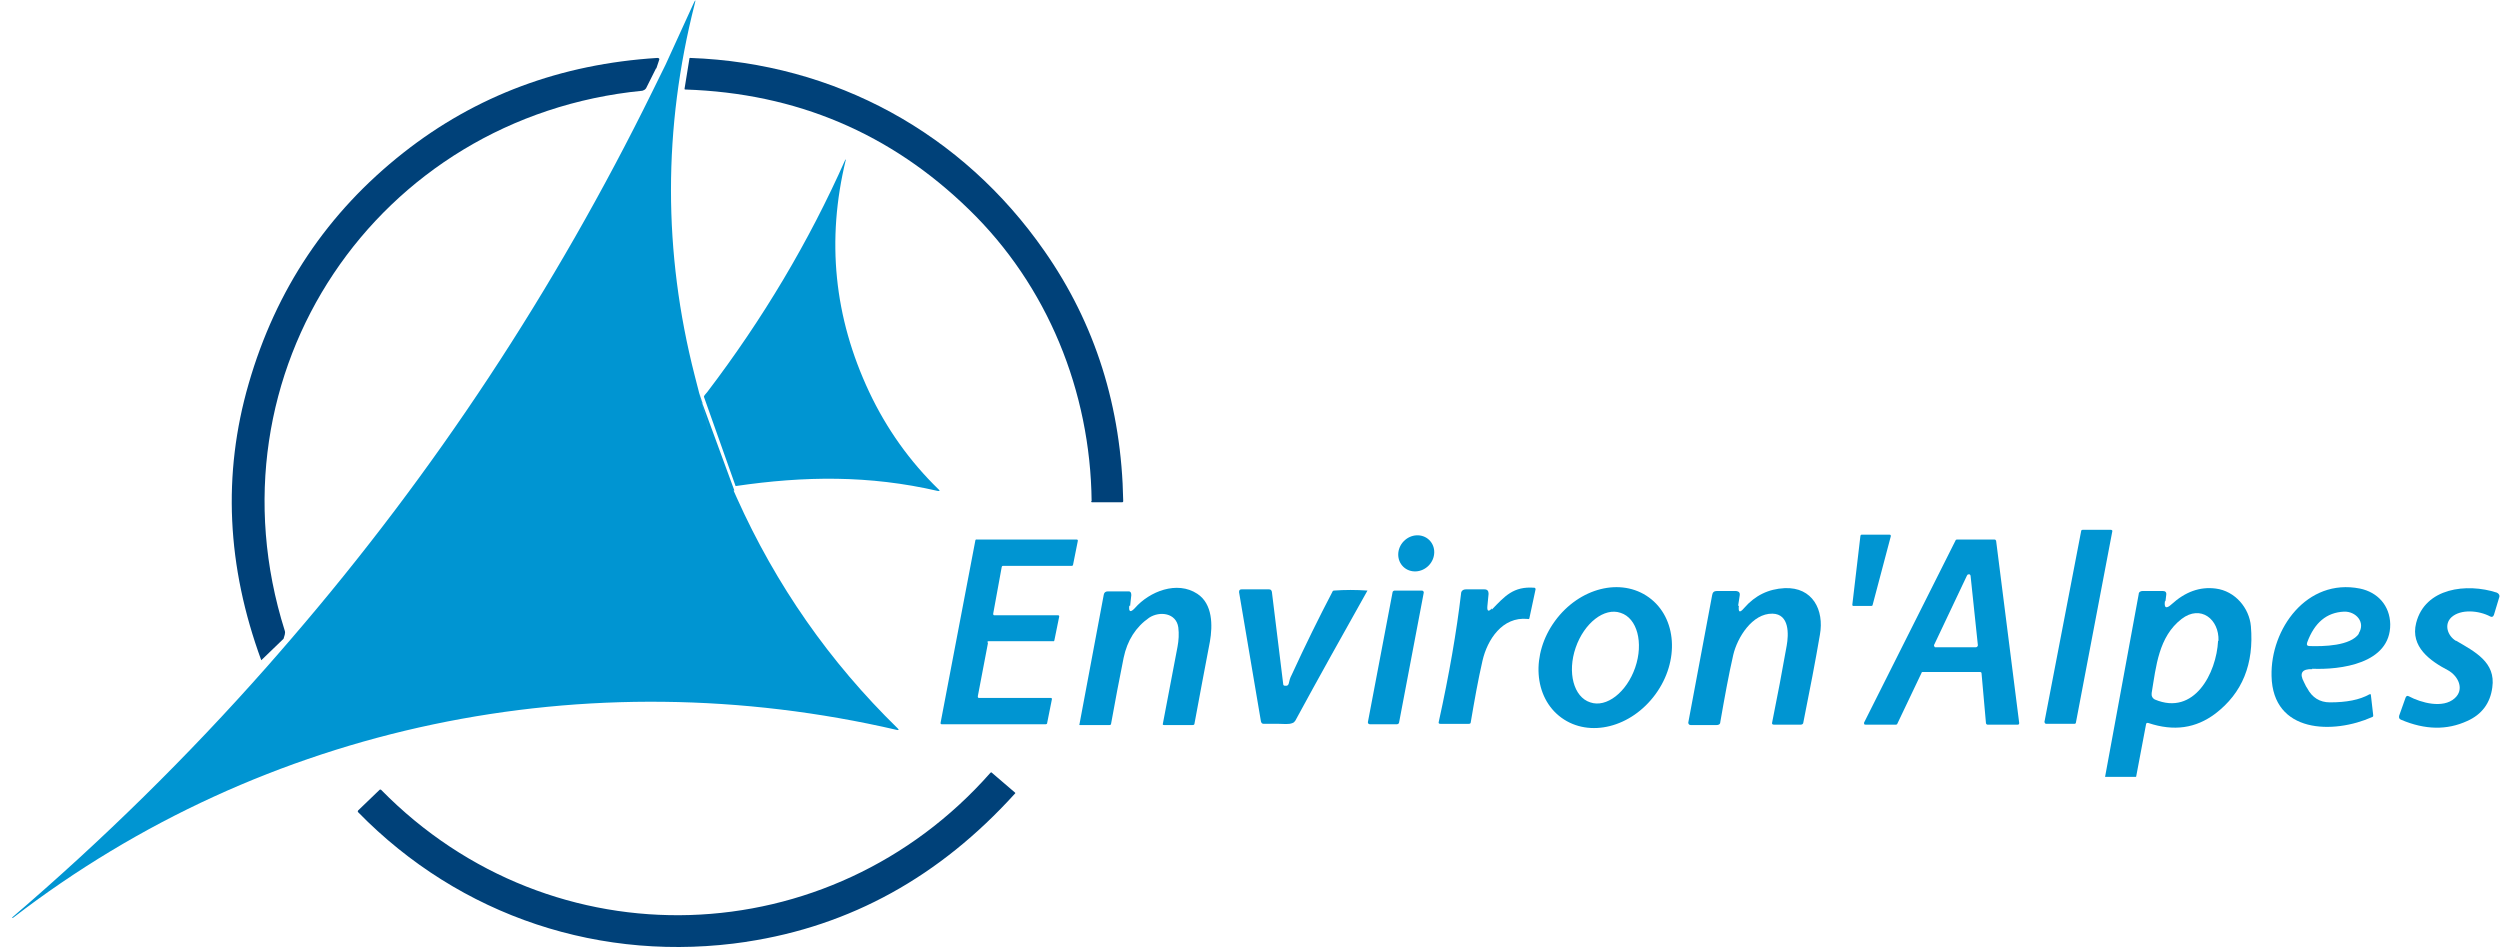 <svg xmlns="http://www.w3.org/2000/svg" id="Calque_1" data-name="Calque 1" viewBox="0 0 617.2 233.8"><defs><style>      .cls-1 {        fill: #004179;      }      .cls-1, .cls-2 {        stroke-width: 0px;      }      .cls-2 {        fill: #0095d2;      }    </style></defs><path class="cls-1" d="M269.5,123.7c-.3-27.1-10.9-53.2-30.3-72-19.3-18.8-42.6-28.7-70-29.6-.1,0-.2,0-.2-.2l1.2-7.4c0-.1,0-.2.2-.2,35.8,1.3,67.2,18.6,87.4,47.6,12.6,18,19.1,38.6,19.5,61.8,0,.2-.1.3-.3.3,0,0,0,0,0,0h-7.3c-.2,0-.3,0-.3-.3Z"></path><path class="cls-1" d="M162,16.8l-2.5,5c-.3.4-.6.5-.9.6-65.5,6.4-108.4,69.6-88.3,133.3.1.3.1.6,0,1l-.3,1-5.5,5.3c-8.5-23.2-9.6-45.9-3.1-68.3,6.7-23.2,19.4-42.2,38.2-57,17.9-14.1,38.8-21.9,62.7-23.4.4,0,.6.2.4.6l-.7,2.1Z"></path><g><path class="cls-2" d="M181.1,121.1c.3.6.5,1.2.8,1.8,9.7,21.6,22.9,40.5,39.7,56.9.4.4.3.5-.2.4-76.4-17.7-156.1-1.4-218.2,46.4,0,0-.2,0-.2,0,0,0,0,0,0,0,0,0,0,0,0-.1,22.3-19.1,43.3-39.7,62.9-61.9.3-.3,5.4-6.2,6-6.9,35.4-41.1,65.1-86.2,89.2-135.2.2-.3,2.9-6,3.2-6.5,2.4-5.3,4.7-10.3,6.9-15.1.5-1.1.6-1,.3.1-7.8,30.7-7.8,61.2,0,91.7s.5,1.8.7,2.7.6,2.3,1,3.4.2.6.2.8l7.9,21.5Z"></path><path class="cls-2" d="M173.8,98c-.1-.3.6-.9.8-1.2,13.7-18,25.1-37.1,34.1-57.4,0,0,0,0,.1,0,0,0,0,0,0,.1-4.8,19.8-2.9,38.8,5.8,57.3,4.3,9.1,10,17.1,17.1,24,.4.3.3.5-.2.4-16.9-3.9-32.9-3.7-49.9-1.2"></path><path class="cls-2" d="M504.7,178.4l9.1-47.3c0-.2.2-.3.4-.3h6.9c.2,0,.4.1.4.3,0,0,0,0,0,0l-9,47.3c0,.2-.2.3-.4.3h-6.9c-.2,0-.4-.1-.4-.4,0,0,0,0,0,0Z"></path><ellipse class="cls-2" cx="349.6" cy="136.6" rx="4.6" ry="4.3" transform="translate(8.8 293.8) rotate(-46.1)"></ellipse><path class="cls-2" d="M466.8,132.4l-4.5,17c0,.1-.2.2-.3.2h-4.4c-.2,0-.3-.1-.3-.3,0,0,0,0,0,0l2-17c0-.1.1-.3.3-.3h6.9c.2,0,.3.1.3.3,0,0,0,0,0,0Z"></path><path class="cls-2" d="M243.9,158.8l-2.5,13.1c0,.2,0,.3.2.4,0,0,0,0,0,0h17.8c.2,0,.3.1.3.3,0,0,0,0,0,0l-1.2,6c0,.1-.2.2-.3.2h-25.7c-.2,0-.3-.1-.3-.3,0,0,0,0,0,0l8.6-45.1c0-.1.2-.3.3-.2h24.7c.2,0,.3.1.3.3,0,0,0,0,0,0l-1.2,6c0,.1-.2.2-.3.2h-17c-.2,0-.3.2-.3.3l-2.1,11.5c0,.2,0,.3.2.4,0,0,0,0,0,0h15.8c.2,0,.3.1.3.3,0,0,0,0,0,0l-1.2,5.9c0,.1-.2.3-.3.2h-15.9c-.2,0-.3,0-.3.2Z"></path><path class="cls-2" d="M488.8,165.9h-14.1c-.1,0-.3,0-.3.2l-6,12.6c0,.1-.2.2-.3.2h-7.5c-.2,0-.4,0-.4-.3,0,0,0-.1,0-.2l22.6-45c0-.1.2-.2.3-.2h9.3c.2,0,.3.1.4.3l5.7,45c0,.2-.1.4-.3.4,0,0,0,0,0,0h-7.5c-.2,0-.3-.1-.4-.3l-1.1-12.4c0-.2-.2-.3-.4-.3ZM477.5,159.1c-.1.2,0,.5.2.7,0,0,.1,0,.2,0h9.9c.3,0,.5-.3.5-.5,0,0,0,0,0,0l-1.8-17.1c0-.3-.3-.5-.5-.4-.2,0-.3.1-.4.3l-8.1,17.1Z"></path><path class="cls-2" d="M278.8,149.5c-.2,1.6.3,1.8,1.4.6,3.6-4.1,10.4-6.8,15.4-3.5,3.8,2.5,3.8,7.8,3.1,11.8-1.3,6.9-2.6,13.6-3.8,20.2,0,.3-.2.4-.5.4h-7c-.3,0-.4-.1-.3-.4,1.2-6.3,2.4-12.6,3.6-18.9.3-1.6.4-3.2.2-4.8-.5-3.6-4.6-4.1-7.2-2.4-3.3,2.3-5.4,5.6-6.3,9.9-1.1,5.4-2.1,10.8-3.1,16.3,0,.2-.2.3-.4.3h-7.3c-.1,0-.2,0-.1-.2l6-32c.1-.5.4-.8,1-.8h4.8c.7-.1,1,.2,1,.9l-.3,2.7Z"></path><path class="cls-2" d="M368.3,150.5c3.2-3.3,5.3-5.8,10.5-5.4.2,0,.3.2.3.4,0,0,0,0,0,0l-1.5,7c0,.3-.2.4-.5.3-6.2-.6-9.9,5.1-11.1,10.3-1.1,4.8-2,9.9-2.9,15.2,0,.3-.2.4-.5.4h-7c-.4,0-.5-.2-.4-.5,2.6-11.8,4.4-22.3,5.5-31.6,0-.7.5-1.1,1.2-1.1h4.6c.7,0,1,.4,1,1.1l-.3,3.1c-.1,1.2.3,1.4,1.1.5Z"></path><path class="cls-2" d="M385.5,177.2c-6.9-5-7.6-15.7-1.6-23.9h0c6-8.2,16.3-10.8,23.2-5.8h0c6.9,5,7.6,15.7,1.6,23.9h0c-6,8.2-16.3,10.8-23.2,5.8h0ZM392.6,173.4c4,1.4,9-2.5,11.1-8.6,0,0,0,0,0,0,2.1-6.1.5-12.2-3.6-13.5-4-1.4-9,2.5-11.1,8.6,0,0,0,0,0,0-2.1,6.1-.5,12.2,3.6,13.5Z"></path><path class="cls-2" d="M429.3,149.5c-.2,1.7.2,1.9,1.3.6,2.7-3.1,6-4.7,10-4.9,6.9-.3,9.8,5.4,8.7,11.5-1.1,6.5-2.5,13.7-4.1,21.7,0,.3-.3.5-.6.5h-6.7c-.3,0-.5-.2-.4-.5,1.3-6.4,2.5-12.8,3.6-19,.5-2.8.7-7.8-3.5-7.9-5-.1-8.7,5.9-9.7,10.2-1.1,4.8-2.1,10.3-3.2,16.6,0,.5-.4.7-.9.7h-6.4c-.3,0-.6-.2-.6-.6,0,0,0,0,0,0l5.9-31.5c.1-.7.5-1,1.2-1h4.7c.7.1,1,.4.9,1.1l-.4,2.6Z"></path><path class="cls-2" d="M534.5,148.3c-.3,1.8.3,2.1,1.6.9,3.4-3.1,7-4.4,10.9-3.9,4.8.6,8.3,4.8,8.7,9.3.8,9.3-2.1,16.5-8.8,21.6-4.8,3.6-10.2,4.4-16.5,2.3-.3-.1-.6,0-.6.4l-2.4,12.7c0,.1,0,.2-.2.2h-7.5c0,0,0,0,0,0l8.3-45.1c0-.5.4-.8,1-.8h4.9c.7,0,1,.3.9,1l-.2,1.6ZM547.7,158.2c.2-5.3-4.4-9-9.1-5.4-5.7,4.4-6.3,11.7-7.4,18.3-.1.7.2,1.3.8,1.6,9.7,4.1,15.2-6.5,15.6-14.5Z"></path><path class="cls-2" d="M570.9,165.2c-2.6-.1-3.3,1-2.1,3.2.4.9.7,1.4.8,1.5,1.2,2.3,3.1,3.5,5.6,3.5,4.1,0,7.3-.6,9.8-2,0,0,.2,0,.3,0,0,0,0,0,0,0l.6,5.2c0,.2,0,.3-.2.4-9.6,4.3-24.6,4.1-24.9-10.1-.3-11.6,8.7-24.2,21.8-21.6,4.4.9,7.4,4.2,7.5,8.8.1,9.8-12.4,11.3-19.3,11ZM582.3,156.4c1.8-2.8-.7-5.5-3.6-5.4-4.3.2-7.3,2.7-9.1,7.6-.2.6,0,.9.6.9,3.4.1,10.1,0,12.2-3.1Z"></path><path class="cls-2" d="M606.4,158.2c4.6,2.7,9.8,5.3,8.9,11.5-.5,3.9-2.6,6.7-6.2,8.3-5,2.3-10.4,2.2-16.3-.3-.5-.2-.6-.5-.5-1l1.6-4.5c.2-.4.4-.5.8-.3,3,1.6,8.4,3.1,11.3.5,2.5-2.2.9-5.5-1.6-6.9-4.4-2.3-9.4-5.8-7.9-11.7,2.2-8.7,12.5-9.9,19.9-7.5.5.2.8.7.6,1.2l-1.3,4.3c-.2.5-.5.6-.9.4-2.8-1.5-7.3-1.9-9.6.2-1.9,1.8-.9,4.6,1.1,5.8Z"></path><path class="cls-2" d="M318.1,169c.2-.9.4-1.7.8-2.4,3.3-7.2,6.7-14.1,10.1-20.6,0-.1.2-.2.3-.2,2.7-.2,5.5-.2,8.3,0,0,0,0,0,0,0,0,0,0,0,0,0-6,10.7-12,21.4-17.8,32.1-.2.3-.4.5-.7.6-.9.4-2.3.2-3.3.2-1.3,0-2.5,0-3.8,0-.4,0-.6-.2-.7-.6l-5.4-31.9c0-.4.1-.7.6-.7h6.8c.4,0,.6.2.7.6l2.8,22.8c0,.3.2.4.5.4,0,0,.2,0,.3,0,.3,0,.5-.3.6-.6Z"></path><path class="cls-2" d="M337.7,178.3l6.1-32.1c0-.2.3-.4.5-.4h6.7c.3,0,.5.2.5.5,0,0,0,0,0,0l-6.1,32.1c0,.2-.3.4-.5.4h-6.7c-.3,0-.5-.2-.5-.5,0,0,0,0,0,0Z"></path></g><path class="cls-1" d="M184.4,232.5c-35.8,5.4-70.8-6.2-96-32-.1-.1-.1-.2,0-.4l5.3-5.1c.1-.1.3-.1.4,0,42.4,43.2,110.9,40.6,150.4-4.2.1-.1.3-.2.4,0l5.6,4.8c.2.1.2.3,0,.4-18.5,20.4-40.5,32.6-66.2,36.5Z"></path></svg>